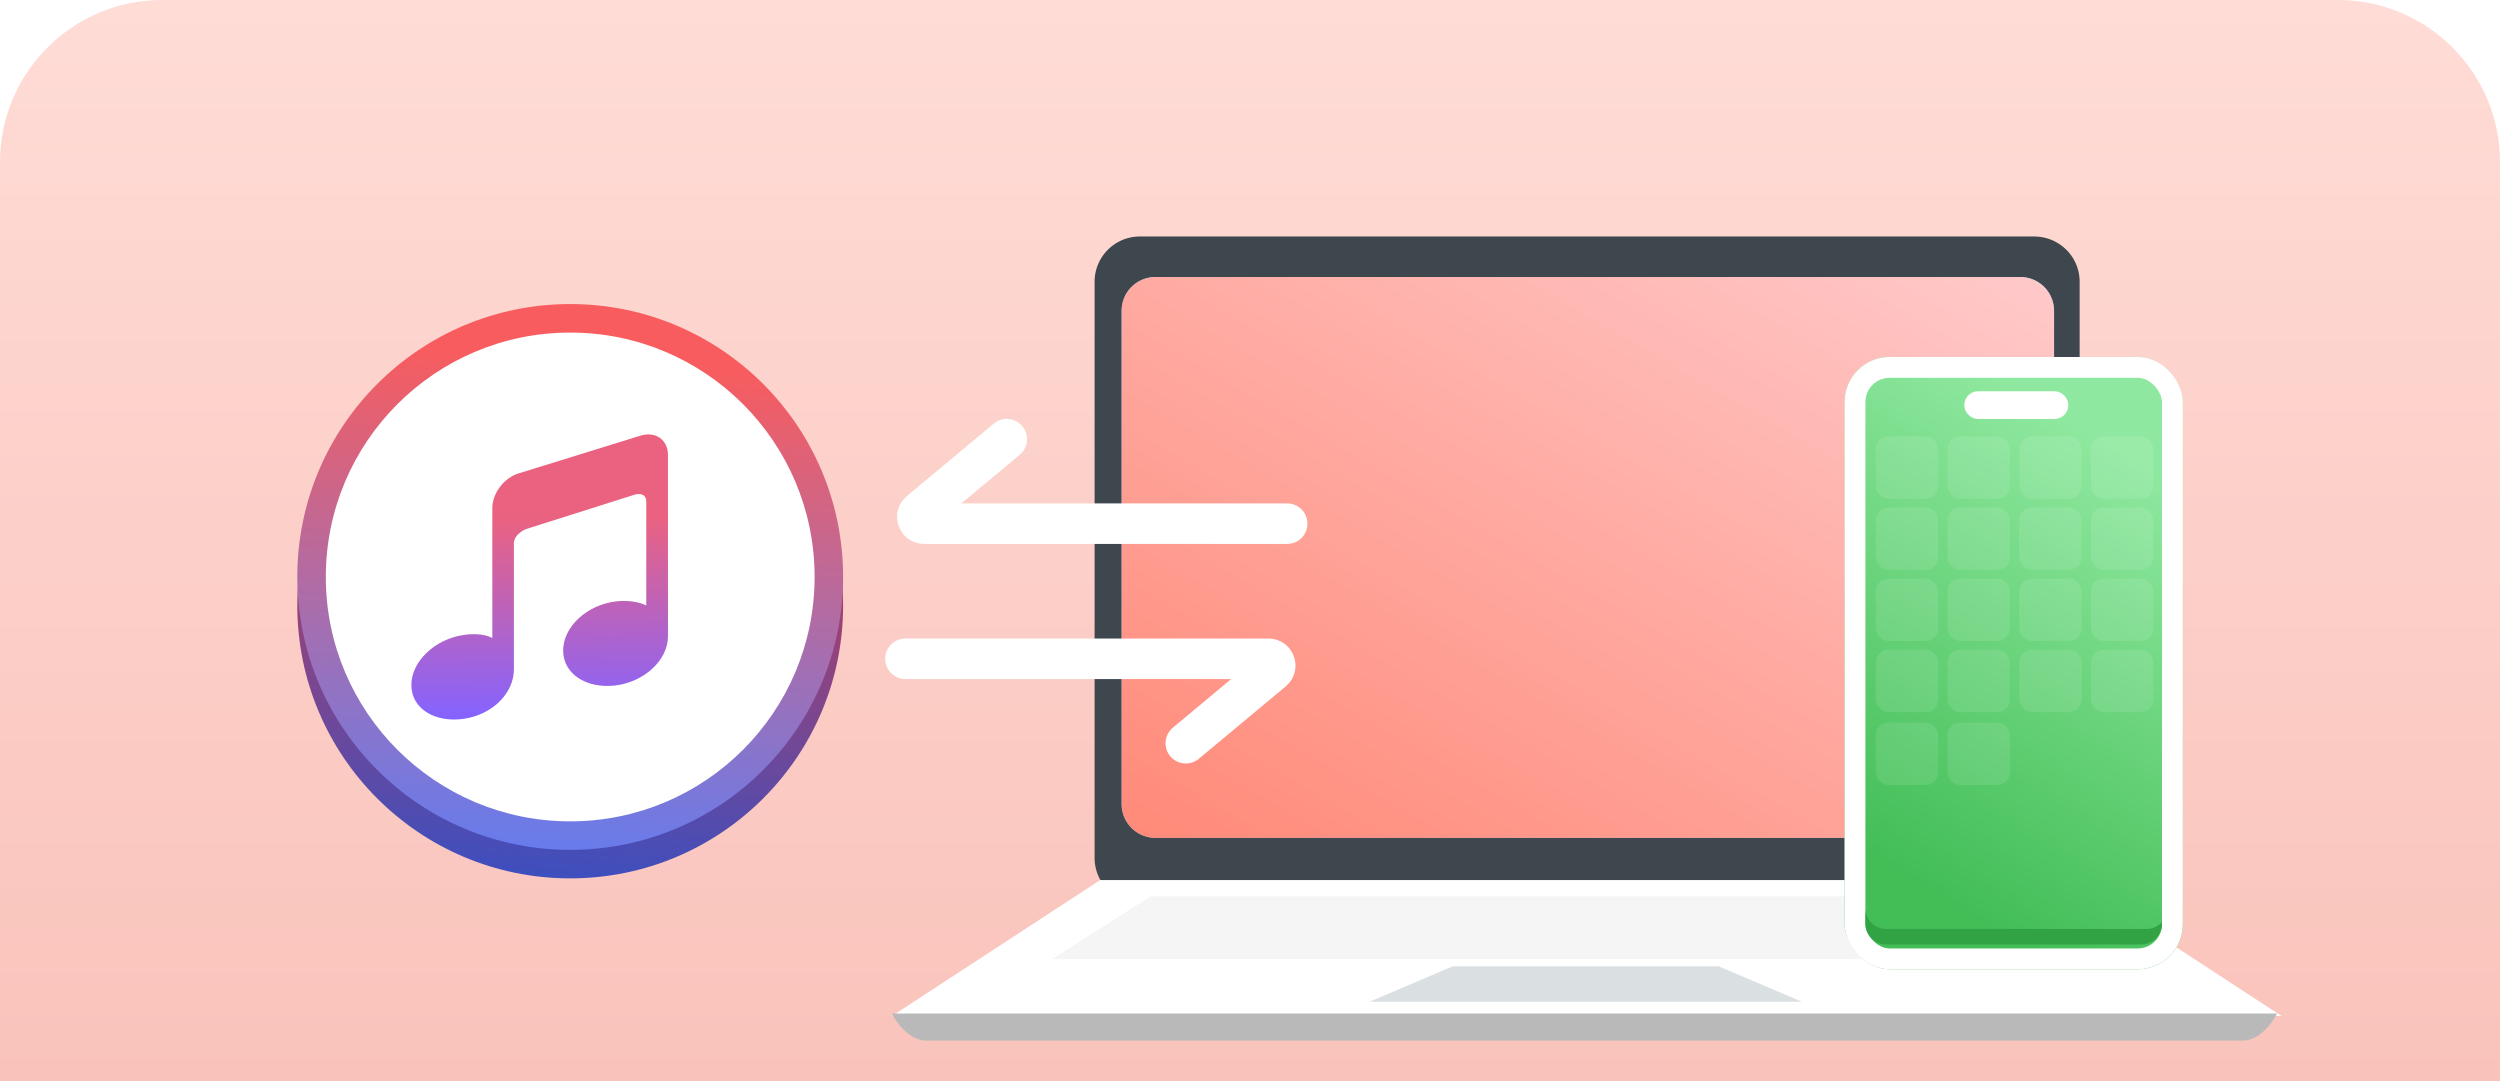 <svg xmlns="http://www.w3.org/2000/svg" width="370" height="160" fill="none"><g clip-path="url(#a)"><path fill="url(#b)" d="M0 24C0 10.745 10.745 0 24 0h322c13.255 0 24 10.745 24 24v136H0z"/><path fill="#3E474E" d="M307.788 41.707v85.249a6.704 6.704 0 0 1-6.707 6.706H168.707c-3.707 0-6.707-3-6.707-6.706v-85.25C162 38 165 35 168.707 35h132.315c3.765 0 6.766 3 6.766 6.707"/><path fill="#7CBAF9" d="M299 41H171a5 5 0 0 0-5 5v73a5 5 0 0 0 5 5h128a5 5 0 0 0 5-5V46a5 5 0 0 0-5-5"/><path fill="url(#c)" d="M299 41H171a5 5 0 0 0-5 5v73a5 5 0 0 0 5 5h128a5 5 0 0 0 5-5V46a5 5 0 0 0-5-5"/><g filter="url(#d)"><path stroke="#fff" stroke-linecap="round" stroke-width="6" d="M190.5 75.5h-53.738c-.935 0-1.359-1.17-.64-1.768L149 63"/></g><g filter="url(#e)"><path stroke="#fff" stroke-linecap="round" stroke-width="6" d="M134 95.5h53.738c.935 0 1.359 1.17.64 1.768L175.5 108"/></g><path fill="#fff" d="M337.679 150.371H132l30.828-20.121h144.023z"/><path fill="#F5F5F6" d="M315.242 141.956H155.688l14.59-9.296h130.373z"/><path fill="#DADFE2" d="M266.654 148.253h-63.951l12.296-5.237h39.359z"/><path fill="#B9B9B9" d="M337 150s-1.706 3.576-4.707 4H136.707c-3.001-.424-4.707-4-4.707-4z"/><g filter="url(#f)"><rect width="50.057" height="90.615" x="273" y="52" fill="url(#g)" rx="6.674"/><rect width="46.976" height="87.535" x="274.54" y="53.54" stroke="#fff" stroke-width="3.08" rx="5.134"/></g><rect width="9.23" height="9.23" x="277.621" y="64.584" fill="#fff" fill-opacity=".1" rx="1.846"/><rect width="9.23" height="9.23" x="288.235" y="64.584" fill="#fff" fill-opacity=".1" rx="1.846"/><rect width="9.23" height="9.23" x="298.849" y="64.584" fill="#fff" fill-opacity=".1" rx="1.846"/><rect width="9.23" height="9.23" x="309.463" y="64.584" fill="#fff" fill-opacity=".1" rx="1.846"/><rect width="9.23" height="9.23" x="277.621" y="75.109" fill="#fff" fill-opacity=".1" rx="1.846"/><rect width="9.23" height="9.23" x="288.235" y="75.109" fill="#fff" fill-opacity=".1" rx="1.846"/><rect width="9.23" height="9.23" x="298.849" y="75.109" fill="#fff" fill-opacity=".1" rx="1.846"/><rect width="9.23" height="9.23" x="309.463" y="75.109" fill="#fff" fill-opacity=".1" rx="1.846"/><rect width="9.23" height="9.23" x="277.621" y="85.634" fill="#fff" fill-opacity=".1" rx="1.846"/><rect width="9.23" height="9.23" x="288.235" y="85.634" fill="#fff" fill-opacity=".1" rx="1.846"/><rect width="9.23" height="9.23" x="298.849" y="85.634" fill="#fff" fill-opacity=".1" rx="1.846"/><rect width="9.23" height="9.23" x="309.463" y="85.634" fill="#fff" fill-opacity=".1" rx="1.846"/><rect width="9.23" height="9.23" x="277.621" y="96.158" fill="#fff" fill-opacity=".1" rx="1.846"/><rect width="9.23" height="9.23" x="288.235" y="96.158" fill="#fff" fill-opacity=".1" rx="1.846"/><rect width="9.23" height="9.23" x="298.849" y="96.158" fill="#fff" fill-opacity=".1" rx="1.846"/><rect width="9.23" height="9.23" x="309.463" y="96.158" fill="#fff" fill-opacity=".1" rx="1.846"/><rect width="9.23" height="9.23" x="277.621" y="106.94" fill="#fff" fill-opacity=".1" rx="1.846"/><rect width="9.23" height="9.23" x="288.235" y="106.94" fill="#fff" fill-opacity=".1" rx="1.846"/><rect width="13.348" height="2.054" x="291.739" y="58.931" fill="url(#h)" stroke="#fff" stroke-width="2.054" rx="1.027"/><path fill="#32A345" d="M276.081 134.401a3.08 3.08 0 0 0 3.08 3.08h38.52c.913 0 1.731-.4 2.296-1.032v.262a3.08 3.08 0 0 1-3.081 3.081h-37.735a3.08 3.08 0 0 1-3.08-3.081z"/><circle cx="84.39" cy="89.61" r="40.39" fill="url(#i)"/><circle cx="84.39" cy="85.39" r="40.39" fill="url(#j)"/><circle cx="84.391" cy="85.39" r="36.17" fill="#fff"/><path fill="url(#k)" d="m94.885 64.447-18.07 5.597c-2.198.64-3.952 2.948-3.952 5.148v19.249s-1.31-.898-4.227-.47c-4.29.62-7.756 3.93-7.756 7.413s3.466 5.618 7.756 4.999 7.419-3.824 7.419-7.306V80.49c0-1.539 1.838-2.2 1.838-2.2l15.978-5.064s1.775-.598 1.775 1.047v15.339s-1.627-.94-4.544-.599c-4.29.535-7.756 3.782-7.756 7.264s3.466 5.683 7.756 5.17c4.29-.534 7.757-3.781 7.757-7.264V67.288c-.021-2.179-1.797-3.46-3.974-2.841"/></g><defs><linearGradient id="b" x1="185" x2="185" y1="0" y2="160" gradientUnits="userSpaceOnUse"><stop stop-color="#FFDCD6"/><stop offset="1" stop-color="#F9C3BB"/></linearGradient><linearGradient id="c" x1="237.862" x2="307.144" y1="163.916" y2="44.17" gradientUnits="userSpaceOnUse"><stop stop-color="#FF8A79"/><stop offset="1" stop-color="#FFC9C9"/></linearGradient><linearGradient id="g" x1="296.36" x2="333.154" y1="137.225" y2="77.843" gradientUnits="userSpaceOnUse"><stop stop-color="#43BE57"/><stop offset="1" stop-color="#8FE89F"/></linearGradient><linearGradient id="h" x1="298.732" x2="300.636" y1="63.986" y2="56.566" gradientUnits="userSpaceOnUse"><stop stop-color="#338BFF"/><stop offset="1" stop-color="#479EF0"/></linearGradient><linearGradient id="i" x1="44.149" x2="38.202" y1="54.195" y2="136.815" gradientUnits="userSpaceOnUse"><stop stop-color="#E7373A"/><stop offset="1" stop-color="#2652D1"/></linearGradient><linearGradient id="j" x1="44.149" x2="38.202" y1="49.975" y2="132.595" gradientUnits="userSpaceOnUse"><stop stop-color="#F85C5E"/><stop offset="1" stop-color="#5480FF"/></linearGradient><linearGradient id="k" x1="99.082" x2="99.631" y1="64.43" y2="118.488" gradientUnits="userSpaceOnUse"><stop offset=".22" stop-color="#EB6280"/><stop offset=".766" stop-color="#8563FF"/></linearGradient><filter id="d" width="60.746" height="20.5" x="132.754" y="60" color-interpolation-filters="sRGB" filterUnits="userSpaceOnUse"><feFlood flood-opacity="0" result="BackgroundImageFix"/><feColorMatrix in="SourceAlpha" result="hardAlpha" values="0 0 0 0 0 0 0 0 0 0 0 0 0 0 0 0 0 0 127 0"/><feOffset dy="2"/><feComposite in2="hardAlpha" operator="out"/><feColorMatrix values="0 0 0 0 0 0 0 0 0 0 0 0 0 0 0 0 0 0 0.25 0"/><feBlend in2="BackgroundImageFix" result="effect1_dropShadow_2714_1075"/><feBlend in="SourceGraphic" in2="effect1_dropShadow_2714_1075" result="shape"/></filter><filter id="e" width="60.746" height="20.5" x="131" y="92.5" color-interpolation-filters="sRGB" filterUnits="userSpaceOnUse"><feFlood flood-opacity="0" result="BackgroundImageFix"/><feColorMatrix in="SourceAlpha" result="hardAlpha" values="0 0 0 0 0 0 0 0 0 0 0 0 0 0 0 0 0 0 127 0"/><feOffset dy="2"/><feComposite in2="hardAlpha" operator="out"/><feColorMatrix values="0 0 0 0 0 0 0 0 0 0 0 0 0 0 0 0 0 0 0.25 0"/><feBlend in2="BackgroundImageFix" result="effect1_dropShadow_2714_1075"/><feBlend in="SourceGraphic" in2="effect1_dropShadow_2714_1075" result="shape"/></filter><filter id="f" width="54.512" height="95.07" x="270.773" y="50.608" color-interpolation-filters="sRGB" filterUnits="userSpaceOnUse"><feFlood flood-opacity="0" result="BackgroundImageFix"/><feColorMatrix in="SourceAlpha" result="hardAlpha" values="0 0 0 0 0 0 0 0 0 0 0 0 0 0 0 0 0 0 127 0"/><feOffset dy=".835"/><feGaussianBlur stdDeviation="1.114"/><feComposite in2="hardAlpha" operator="out"/><feColorMatrix values="0 0 0 0 0 0 0 0 0 0 0 0 0 0 0 0 0 0 0.25 0"/><feBlend in2="BackgroundImageFix" result="effect1_dropShadow_2714_1075"/><feBlend in="SourceGraphic" in2="effect1_dropShadow_2714_1075" result="shape"/></filter><clipPath id="a"><path fill="#fff" d="M0 0h370v160H0z"/></clipPath></defs></svg>